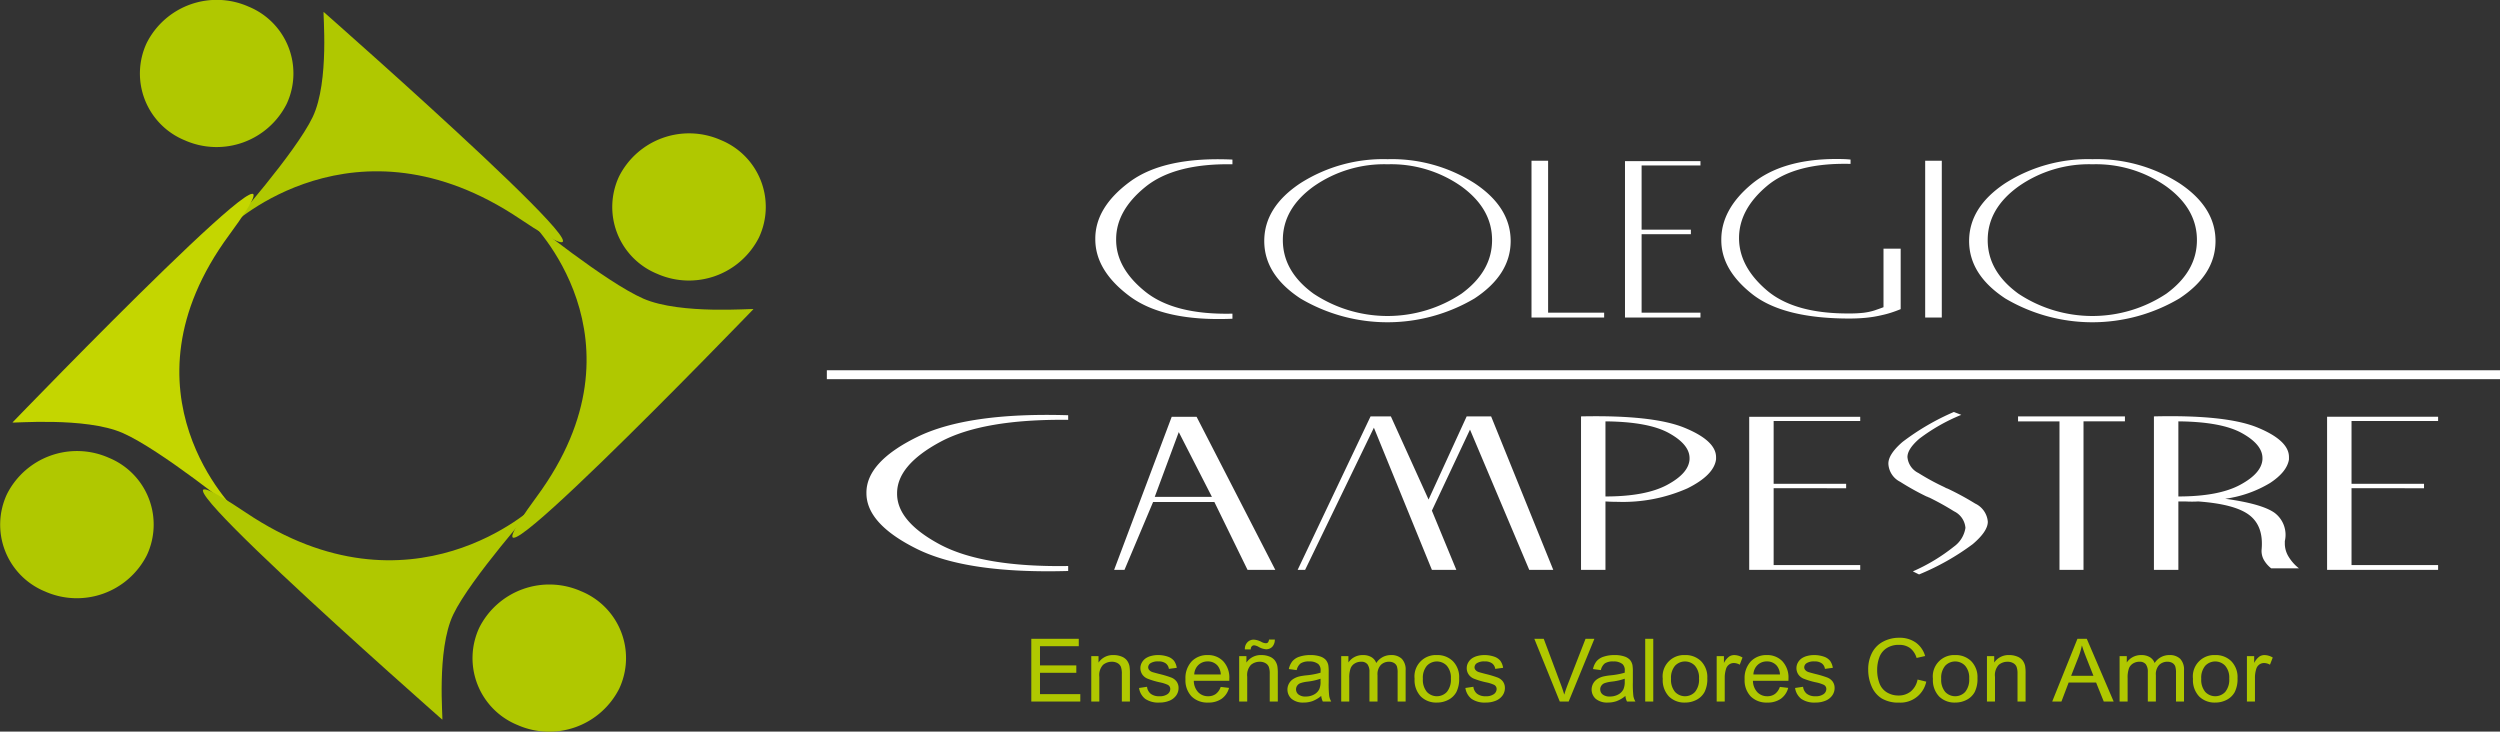<svg id="Layer_1" data-name="Layer 1" xmlns="http://www.w3.org/2000/svg" width="366.082" height="107.128" viewBox="0 0 366.082 107.128"><rect x="0" y="0" width="366.082" height="107.128" fill="#333333" stroke="none"/><defs><style>.cls-1{fill:#fff;}.cls-2,.cls-3{fill:#b0c800;}.cls-3,.cls-4{fill-rule:evenodd;}.cls-4{fill:#c4d600;}</style></defs><title>img-logo</title><path class="cls-1" d="M613.374,209.499v0.673q-12.496-.141-18.774,3.254-6.278,3.394-6.278,7.49-0.061,4.096,6.217,7.476,6.279,3.38,18.835,3.184v0.729q-14.801.421-22.171-3.24-7.37-3.661-7.37-8.15V220.833q0-4.489,7.4-8.136,7.401-3.647,22.141-3.198h0Zm15.165,0.224h3.639l11.526,22.415h-4.065l-4.853-9.931h-8.978l-4.186,9.931h-1.517l8.432-22.415h0Zm1.031,2.244L626.052,221.45h8.371l-4.853-9.482h0Zm17.409,20.17,10.677-22.471h2.972l5.52,12.175,5.581-12.175h3.579l9.099,22.471H680.889l-8.674-20.535-5.581,11.867,3.579,8.668h-3.579l-8.492-20.816-10.07,20.816h-1.092ZM688.472,209.667q10.554-.224,15.165,1.669,4.61,1.893,4.61,4.306v0.309q-0.303,2.329-4.216,4.264a23.369,23.369,0,0,1-10.221,1.964q-0.425,0-.849-0.014-0.425-.014-0.91-0.042v10.015H688.472V209.667h0Zm3.579,0.729v10.997q5.884,0,9.039-1.698,3.153-1.697,3.275-3.744v-0.169q0-1.992-3.003-3.661-3.003-1.669-9.312-1.725h0Zm21.049-.673h16.256v0.618H716.679v9.201h10.616v0.645H716.679v11.249h12.678v0.701H713.1V209.723h0Zm29.966-.702,1.092,0.421a26.897,26.897,0,0,0-6.127,3.479q-1.759,1.515-1.759,2.693a2.859,2.859,0,0,0,1.607,2.343,34.228,34.228,0,0,0,3.67,2.006c0.081,0.038.172,0.084,0.273,0.14a1.744,1.744,0,0,0,.334.14,40.939,40.939,0,0,1,4.034,2.189,3.225,3.225,0,0,1,1.85,2.665q0,1.402-2.214,3.282a35.949,35.949,0,0,1-7.855,4.433l-0.91-.449a26.857,26.857,0,0,0,6.005-3.619,4.149,4.149,0,0,0,1.698-2.749,2.946,2.946,0,0,0-1.667-2.427,39.263,39.263,0,0,0-3.67-2.034,0.539,0.539,0,0,1-.182-0.07,0.538,0.538,0,0,0-.182-0.07,38.408,38.408,0,0,1-3.852-2.146,3.127,3.127,0,0,1-1.729-2.595q-0.061-1.402,2.062-3.24a35.62,35.62,0,0,1,7.522-4.391h0Zm9.402,0.646h15.65v0.729h-6.065v21.741h-3.518V210.397H752.468v-0.729h0Zm26.387,12.456q-0.424.028-.91,0.028-0.486,0-.971-0.028h-1.031v10.015h-3.579V209.667q10.615-.252,15.195,1.641,4.58,1.894,4.58,4.306v0.364q-0.304,1.824-2.76,3.436a17.243,17.243,0,0,1-6.581,2.315q5.338,0.73,7.218,2.048a4.028,4.028,0,0,1,1.517,4.152v0.393a3.665,3.665,0,0,0,.546,1.88,6.397,6.397,0,0,0,1.516,1.711h-4.064a4.284,4.284,0,0,1-1.062-1.22,2.689,2.689,0,0,1-.334-1.557q0.304-3.394-1.789-5.007-2.092-1.613-7.491-2.006h0Zm-2.912-11.727v10.997q5.884,0,9.038-1.698,3.154-1.697,3.276-3.744v-0.169q0-1.992-3.003-3.661-3.003-1.669-9.312-1.725h0Zm21.777-.673h16.257v0.618H801.3v9.201h10.615v0.645H801.3v11.249h12.678v0.701H797.72V209.723Z" transform="translate(-456.959 -148.694)"/><path class="cls-1" d="M763.363,172.75a17.998,17.998,0,0,0-10.845,3.253q-4.494,3.254-4.494,7.84,0,4.587,4.494,7.855a19.596,19.596,0,0,0,21.669,0q4.474-3.268,4.474-7.855t-4.474-7.84a17.905,17.905,0,0,0-10.824-3.253h0Zm0-.745a22.502,22.502,0,0,1,12.722,3.512q5.299,3.511,5.298,8.47,0,4.931-5.298,8.414a25.05,25.05,0,0,1-25.484,0q-5.299-3.483-5.299-8.414,0-4.959,5.299-8.47a22.575,22.575,0,0,1,12.763-3.512h0Zm-24.495.229H741.302v22.962h-2.434v-22.962h0Zm-10.927-.172v0.631q-8.165-.2-12.247,3.239-4.082,3.44-4.083,7.625,0,4.157,4.041,7.626,4.042,3.469,12.123,3.411a17.561,17.561,0,0,0,2.062-.1,8.973,8.973,0,0,0,1.567-.33c0.22-.076.44-0.153,0.66-0.229q0.33-.114.701-0.258V185.105H735.281V193.963q-0.701.287-1.361,0.501a13.493,13.493,0,0,1-1.319.358,17.348,17.348,0,0,1-2.371.401q-1.176.116-2.454,0.115-9.69,0-14.226-3.569-4.536-3.569-4.536-7.897v-0.172q0.041-4.386,4.433-8.041,4.391-3.655,12.35-3.684,0.536,0,1.073.015,0.536,0.014,1.072.071h0Zm-33.03.23h11.051v0.631H697.344v9.402h7.216v0.659H697.344v11.495h8.618v0.716H694.911V172.291h0Zm-13.691-.058h2.433v22.245h8.206v0.716H681.221v-22.962h0Zm-21.071.516a17.996,17.996,0,0,0-10.845,3.253q-4.495,3.254-4.495,7.84,0,4.587,4.495,7.855a19.595,19.595,0,0,0,21.669,0q4.474-3.268,4.474-7.855,0-4.586-4.474-7.84a17.904,17.904,0,0,0-10.824-3.253h0Zm0-.745a22.5,22.5,0,0,1,12.721,3.512q5.299,3.511,5.299,8.47,0,4.931-5.299,8.414a25.05,25.05,0,0,1-25.484,0q-5.299-3.483-5.299-8.414,0-4.959,5.299-8.47a22.575,22.575,0,0,1,12.763-3.512h0Zm-22.721.057v0.688q-8.495-.144-12.762,3.325-4.268,3.468-4.268,7.654-0.041,4.185,4.227,7.639,4.267,3.454,12.804,3.254v0.745q-10.062.429-15.072-3.311-5.01-3.741-5.01-8.328v-0.086q0-4.586,5.031-8.313T637.428,172.062Z" transform="translate(-456.959 -148.694)"/><rect class="cls-1" x="121.077" y="54.218" width="245.005" height="1.306"/><path class="cls-2" d="M607.975,251.422v-9.184H614.926v1.084h-5.679v2.811h5.319v1.078h-5.319v3.126h5.903v1.084h-7.175Zm8.782,0v-6.652h1.061v0.945a2.539,2.539,0,0,1,2.216-1.097,3.038,3.038,0,0,1,1.157.216,1.806,1.806,0,0,1,.79.569,2.119,2.119,0,0,1,.369.832,6.327,6.327,0,0,1,.065,1.097v4.091h-1.182v-4.048a2.924,2.924,0,0,0-.137-1.03,1.1,1.1,0,0,0-.488-0.544,1.608,1.608,0,0,0-.824-0.205,1.977,1.977,0,0,0-1.303.457,2.195,2.195,0,0,0-.546,1.736v3.633h-1.18Zm6.998-1.986,1.166-.175a1.539,1.539,0,0,0,.548,1.028,1.967,1.967,0,0,0,1.256.357,1.916,1.916,0,0,0,1.207-.316,0.937,0.937,0,0,0,.394-0.742,0.679,0.679,0,0,0-.349-0.603,5.244,5.244,0,0,0-1.207-.38,11.31,11.31,0,0,1-1.8-.543,1.723,1.723,0,0,1-.761-0.633,1.671,1.671,0,0,1-.045-1.715,1.838,1.838,0,0,1,.58-0.631,2.524,2.524,0,0,1,.75-0.329,3.745,3.745,0,0,1,1.021-.135,4.234,4.234,0,0,1,1.439.226,1.957,1.957,0,0,1,.916.61,2.329,2.329,0,0,1,.405,1.031l-1.153.152a1.202,1.202,0,0,0-.457-0.802,1.719,1.719,0,0,0-1.066-.289,1.993,1.993,0,0,0-1.16.257,0.739,0.739,0,0,0-.349.6,0.607,0.607,0,0,0,.146.396,1.049,1.049,0,0,0,.452.301c0.119,0.04.466,0.137,1.043,0.286a14.747,14.747,0,0,1,1.746.524,1.751,1.751,0,0,1,.779.592,1.595,1.595,0,0,1,.282.965,1.847,1.847,0,0,1-.345,1.063,2.221,2.221,0,0,1-.994.77,3.758,3.758,0,0,1-1.469.271,3.388,3.388,0,0,1-2.071-.539,2.47,2.47,0,0,1-.907-1.597h0Zm11.955-.156,1.22,0.143a2.84,2.84,0,0,1-1.068,1.587,3.339,3.339,0,0,1-1.995.562,3.265,3.265,0,0,1-2.422-.898,3.411,3.411,0,0,1-.895-2.521,3.578,3.578,0,0,1,.904-2.607,3.14,3.14,0,0,1,2.349-.928,3.044,3.044,0,0,1,2.281.909,3.505,3.505,0,0,1,.887,2.555q0,0.102-.007.301h-5.194a2.478,2.478,0,0,0,.649,1.679,1.973,1.973,0,0,0,1.455.584,1.863,1.863,0,0,0,1.108-.327,2.144,2.144,0,0,0,.728-1.039h0Zm-3.875-1.824h3.888a2.182,2.182,0,0,0-.445-1.257,1.847,1.847,0,0,0-1.462-.652,1.925,1.925,0,0,0-1.368.52,2.018,2.018,0,0,0-.613,1.39h0Zm6.579,3.966v-6.652h1.061v0.945a2.54,2.54,0,0,1,2.216-1.097,3.038,3.038,0,0,1,1.157.216,1.806,1.806,0,0,1,.79.569,2.123,2.123,0,0,1,.369.832,6.349,6.349,0,0,1,.065,1.097v4.091h-1.182v-4.048a2.927,2.927,0,0,0-.137-1.03,1.101,1.101,0,0,0-.488-0.544,1.609,1.609,0,0,0-.824-0.205,1.978,1.978,0,0,0-1.303.457,2.195,2.195,0,0,0-.546,1.736v3.633H638.414Zm0.833-7.636a1.397,1.397,0,0,1,.374-1.041,1.266,1.266,0,0,1,.956-0.387,2.766,2.766,0,0,1,1.108.338,1.523,1.523,0,0,0,.618.188,0.44,0.44,0,0,0,.32-0.109,0.778,0.778,0,0,0,.159-0.437h0.851a1.511,1.511,0,0,1-.376,1.072,1.235,1.235,0,0,1-.909.357,2.565,2.565,0,0,1-1.088-.35,1.688,1.688,0,0,0-.642-0.227,0.465,0.465,0,0,0-.361.152,0.598,0.598,0,0,0-.139.445h-0.871Zm11.182,6.815a4.505,4.505,0,0,1-1.263.752,3.833,3.833,0,0,1-1.303.218,2.61,2.61,0,0,1-1.764-.534,1.83,1.83,0,0,1-.383-2.262,1.866,1.866,0,0,1,.609-0.648,2.952,2.952,0,0,1,.851-0.37,8.757,8.757,0,0,1,1.048-.169,11.129,11.129,0,0,0,2.107-.389c0.004-.154.007-0.252,0.007-0.293a1.204,1.204,0,0,0-.336-0.971,2.024,2.024,0,0,0-1.343-.383,2.169,2.169,0,0,0-1.232.278,1.695,1.695,0,0,0-.587.988l-1.153-.152a2.68,2.68,0,0,1,.517-1.142,2.27,2.27,0,0,1,1.043-.671,4.86,4.86,0,0,1,1.58-.235,4.377,4.377,0,0,1,1.449.201,1.944,1.944,0,0,1,.822.504,1.76,1.76,0,0,1,.367.768,6.214,6.214,0,0,1,.058,1.039v1.503a14.905,14.905,0,0,0,.076,1.989,2.427,2.427,0,0,0,.298.8h-1.233a2.302,2.302,0,0,1-.235-0.821h0Zm-0.098-2.519a8.965,8.965,0,0,1-1.928.427,4.616,4.616,0,0,0-1.03.225,0.996,0.996,0,0,0-.466.368,0.926,0.926,0,0,0-.166.535,0.948,0.948,0,0,0,.358.752,1.594,1.594,0,0,0,1.046.299,2.519,2.519,0,0,0,1.213-.284,1.798,1.798,0,0,0,.781-0.78,2.599,2.599,0,0,0,.19-1.127v-0.414h0Zm3.024,3.34v-6.652h1.054v0.932a2.434,2.434,0,0,1,.873-0.785,2.539,2.539,0,0,1,1.24-.299,2.363,2.363,0,0,1,1.267.308,1.643,1.643,0,0,1,.698.857,2.534,2.534,0,0,1,2.151-1.165,2.177,2.177,0,0,1,1.594.549,2.274,2.274,0,0,1,.558,1.687v4.567H661.618v-4.191a2.987,2.987,0,0,0-.114-0.975,0.983,0.983,0,0,0-.416-0.479,1.366,1.366,0,0,0-.71-0.182,1.687,1.687,0,0,0-1.22.468,1.996,1.996,0,0,0-.486,1.492v3.866h-1.18v-4.321a1.84,1.84,0,0,0-.289-1.129,1.117,1.117,0,0,0-.945-0.376,1.757,1.757,0,0,0-.92.252,1.426,1.426,0,0,0-.613.731,3.943,3.943,0,0,0-.191,1.392v3.451h-1.18Zm10.748-3.327a3.12,3.12,0,0,1,3.266-3.477,3.196,3.196,0,0,1,2.348.9,3.323,3.323,0,0,1,.911,2.483,4.23,4.23,0,0,1-.403,2.021,2.789,2.789,0,0,1-1.173,1.144,3.544,3.544,0,0,1-1.683.406,3.206,3.206,0,0,1-2.364-.896,3.474,3.474,0,0,1-.902-2.581h0Zm1.213,0a2.743,2.743,0,0,0,.584,1.914,2.003,2.003,0,0,0,2.933-.002,2.818,2.818,0,0,0,.582-1.948,2.664,2.664,0,0,0-.587-1.871,2.007,2.007,0,0,0-2.928-.002,2.73,2.73,0,0,0-.584,1.909h0Zm6.226,1.341,1.167-.175a1.539,1.539,0,0,0,.548,1.028,1.968,1.968,0,0,0,1.256.357,1.917,1.917,0,0,0,1.207-.316,0.937,0.937,0,0,0,.394-0.742,0.679,0.679,0,0,0-.349-0.603,5.246,5.246,0,0,0-1.207-.38,11.312,11.312,0,0,1-1.8-.543,1.723,1.723,0,0,1-.761-0.633,1.623,1.623,0,0,1-.26-0.892,1.639,1.639,0,0,1,.215-0.823,1.837,1.837,0,0,1,.58-0.631,2.522,2.522,0,0,1,.75-0.329,3.745,3.745,0,0,1,1.021-.135,4.233,4.233,0,0,1,1.439.226,1.956,1.956,0,0,1,.916.61,2.327,2.327,0,0,1,.405,1.031l-1.153.152a1.203,1.203,0,0,0-.457-0.802,1.719,1.719,0,0,0-1.066-.289,1.994,1.994,0,0,0-1.16.257,0.739,0.739,0,0,0-.349.6,0.608,0.608,0,0,0,.146.396,1.049,1.049,0,0,0,.452.301c0.119,0.04.466,0.137,1.043,0.286a14.763,14.763,0,0,1,1.746.524,1.751,1.751,0,0,1,.779.592,1.594,1.594,0,0,1,.282.965,1.847,1.847,0,0,1-.345,1.063,2.221,2.221,0,0,1-.994.77,3.758,3.758,0,0,1-1.469.271,3.388,3.388,0,0,1-2.071-.539,2.47,2.47,0,0,1-.907-1.597h0Zm13.817,1.986-3.725-9.184h1.379l2.498,6.671c0.202,0.535.37,1.037,0.504,1.503q0.225-.751.52-1.503l2.597-6.671h1.298l-3.766,9.184h-1.305Zm9.611-.821a2.3,2.3,0,0,0,.235.821h1.233a2.429,2.429,0,0,1-.298-0.8,14.913,14.913,0,0,1-.076-1.989v-1.503a6.249,6.249,0,0,0-.058-1.039,1.761,1.761,0,0,0-.367-0.768,1.943,1.943,0,0,0-.822-0.504,4.374,4.374,0,0,0-1.448-.201,4.858,4.858,0,0,0-1.581.235,2.269,2.269,0,0,0-1.043.671,2.682,2.682,0,0,0-.517,1.142l1.153,0.152a1.696,1.696,0,0,1,.587-0.988,2.168,2.168,0,0,1,1.231-.278,2.024,2.024,0,0,1,1.343.383,1.205,1.205,0,0,1,.336.971c0,0.041-.002.139-0.007,0.293a11.126,11.126,0,0,1-2.106.389,8.747,8.747,0,0,0-1.048.169,2.953,2.953,0,0,0-.851.37,1.863,1.863,0,0,0-.609.648,1.829,1.829,0,0,0,.383,2.262,2.609,2.609,0,0,0,1.764.534,3.833,3.833,0,0,0,1.303-.218,4.506,4.506,0,0,0,1.262-.752h0Zm-0.098-2.519v0.414a2.601,2.601,0,0,1-.19,1.127,1.801,1.801,0,0,1-.781.78,2.521,2.521,0,0,1-1.213.284,1.593,1.593,0,0,1-1.046-.299,0.947,0.947,0,0,1-.358-0.752,0.925,0.925,0,0,1,.166-0.535,0.995,0.995,0,0,1,.466-0.368,4.617,4.617,0,0,1,1.03-.225,8.962,8.962,0,0,0,1.927-.427h0Zm2.998,3.34v-9.184h1.18v9.184h-1.18Zm2.57-3.327a3.12,3.12,0,0,1,3.266-3.477,3.196,3.196,0,0,1,2.349.9,3.323,3.323,0,0,1,.911,2.483,4.23,4.23,0,0,1-.403,2.021,2.79,2.79,0,0,1-1.173,1.144,3.544,3.544,0,0,1-1.684.406,3.205,3.205,0,0,1-2.364-.896,3.475,3.475,0,0,1-.902-2.581h0Zm1.213,0a2.74,2.74,0,0,0,.584,1.914,2.002,2.002,0,0,0,2.932-.002,2.819,2.819,0,0,0,.582-1.948,2.666,2.666,0,0,0-.587-1.871,2.007,2.007,0,0,0-2.928-.002,2.727,2.727,0,0,0-.584,1.909h0Zm6.684,3.327v-6.652h1.061v1.007a2.768,2.768,0,0,1,.752-0.933,1.358,1.358,0,0,1,.757-0.226,2.387,2.387,0,0,1,1.213.363l-0.407,1.048a1.715,1.715,0,0,0-.864-0.246,1.161,1.161,0,0,0-.696.223,1.209,1.209,0,0,0-.439.618,4.169,4.169,0,0,0-.197,1.315v3.483h-1.18Zm9.253-2.142,1.22,0.143a2.838,2.838,0,0,1-1.068,1.587,3.338,3.338,0,0,1-1.995.562,3.264,3.264,0,0,1-2.422-.898,3.41,3.41,0,0,1-.896-2.521,3.578,3.578,0,0,1,.904-2.607,3.14,3.14,0,0,1,2.349-.928,3.045,3.045,0,0,1,2.281.909,3.507,3.507,0,0,1,.886,2.555c0,0.068-.002.168-0.007,0.301h-5.194a2.478,2.478,0,0,0,.649,1.679,1.975,1.975,0,0,0,1.455.584,1.862,1.862,0,0,0,1.108-.327,2.144,2.144,0,0,0,.728-1.039h0Zm-3.875-1.824h3.889a2.185,2.185,0,0,0-.446-1.257,1.847,1.847,0,0,0-1.462-.652,1.925,1.925,0,0,0-1.368.52,2.017,2.017,0,0,0-.613,1.39h0Zm6.107,1.98,1.166-.175a1.539,1.539,0,0,0,.549,1.028,1.966,1.966,0,0,0,1.256.357,1.917,1.917,0,0,0,1.207-.316,0.937,0.937,0,0,0,.394-0.742,0.679,0.679,0,0,0-.349-0.603,5.242,5.242,0,0,0-1.207-.38,11.329,11.329,0,0,1-1.8-.543,1.727,1.727,0,0,1-.761-0.633,1.673,1.673,0,0,1-.045-1.715,1.838,1.838,0,0,1,.58-0.631,2.513,2.513,0,0,1,.75-0.329,3.746,3.746,0,0,1,1.021-.135,4.231,4.231,0,0,1,1.439.226,1.955,1.955,0,0,1,.916.61,2.323,2.323,0,0,1,.405,1.031l-1.153.152a1.203,1.203,0,0,0-.457-0.802,1.719,1.719,0,0,0-1.066-.289,1.994,1.994,0,0,0-1.16.257,0.739,0.739,0,0,0-.349.6,0.61,0.61,0,0,0,.145.396,1.053,1.053,0,0,0,.452.301c0.119,0.04.465,0.137,1.043,0.286a14.75,14.75,0,0,1,1.746.524,1.752,1.752,0,0,1,.779.592,1.595,1.595,0,0,1,.282.965,1.85,1.85,0,0,1-.345,1.063,2.219,2.219,0,0,1-.994.77,3.757,3.757,0,0,1-1.469.271,3.389,3.389,0,0,1-2.071-.539,2.47,2.47,0,0,1-.907-1.597h0Zm17.93-1.234,1.274,0.308a3.861,3.861,0,0,1-3.983,3.069,4.739,4.739,0,0,1-2.527-.603,3.827,3.827,0,0,1-1.482-1.751,6.033,6.033,0,0,1-.508-2.463,5.205,5.205,0,0,1,.573-2.502,3.836,3.836,0,0,1,1.634-1.623,4.937,4.937,0,0,1,2.331-.554,4.069,4.069,0,0,1,2.427.701,3.639,3.639,0,0,1,1.37,1.974l-1.251.282a2.831,2.831,0,0,0-.972-1.46,2.662,2.662,0,0,0-1.601-.457,3.218,3.218,0,0,0-1.851.506,2.682,2.682,0,0,0-1.046,1.365,5.247,5.247,0,0,0-.302,1.762,5.402,5.402,0,0,0,.356,2.046,2.582,2.582,0,0,0,1.113,1.306,3.227,3.227,0,0,0,1.634.432,2.824,2.824,0,0,0,1.809-.588,2.984,2.984,0,0,0,1.003-1.749h0Zm2.25-.107a3.12,3.12,0,0,1,3.266-3.477,3.195,3.195,0,0,1,2.348.9,3.323,3.323,0,0,1,.911,2.483,4.227,4.227,0,0,1-.403,2.021,2.787,2.787,0,0,1-1.173,1.144,3.543,3.543,0,0,1-1.683.406,3.205,3.205,0,0,1-2.364-.896,3.474,3.474,0,0,1-.902-2.581h0Zm1.213,0a2.741,2.741,0,0,0,.584,1.914,2.002,2.002,0,0,0,2.932-.002,2.818,2.818,0,0,0,.582-1.948,2.665,2.665,0,0,0-.587-1.871,2.007,2.007,0,0,0-2.928-.002,2.728,2.728,0,0,0-.584,1.909h0Zm6.698,3.327v-6.652h1.061v0.945a2.54,2.54,0,0,1,2.216-1.097,3.038,3.038,0,0,1,1.157.216,1.806,1.806,0,0,1,.79.569,2.118,2.118,0,0,1,.369.832,6.357,6.357,0,0,1,.065,1.097v4.091h-1.182v-4.048a2.924,2.924,0,0,0-.137-1.03,1.101,1.101,0,0,0-.488-0.544,1.61,1.61,0,0,0-.824-0.205,1.978,1.978,0,0,0-1.303.457,2.196,2.196,0,0,0-.546,1.736v3.633h-1.18Zm9.555,0,3.694-9.184h1.37l3.936,9.184h-1.451l-1.121-2.782h-4.021l-1.054,2.782h-1.352Zm2.774-3.772h3.262l-1.005-2.542q-0.457-1.158-.68-1.905a11.319,11.319,0,0,1-.52,1.755l-1.057,2.692h0Zm7.092,3.772v-6.652h1.054v0.932a2.438,2.438,0,0,1,.873-0.785,2.538,2.538,0,0,1,1.24-.299,2.363,2.363,0,0,1,1.267.308,1.642,1.642,0,0,1,.698.857,2.534,2.534,0,0,1,2.152-1.165,2.177,2.177,0,0,1,1.594.549,2.274,2.274,0,0,1,.557,1.687v4.567H775.595v-4.191a2.986,2.986,0,0,0-.114-0.975,0.982,0.982,0,0,0-.416-0.479,1.366,1.366,0,0,0-.71-0.182,1.686,1.686,0,0,0-1.22.468,1.996,1.996,0,0,0-.486,1.492v3.866h-1.18v-4.321a1.84,1.84,0,0,0-.289-1.129,1.117,1.117,0,0,0-.945-0.376,1.757,1.757,0,0,0-.92.252,1.426,1.426,0,0,0-.613.731,3.955,3.955,0,0,0-.19,1.392v3.451h-1.179Zm10.748-3.327a3.12,3.12,0,0,1,3.266-3.477,3.196,3.196,0,0,1,2.348.9,3.323,3.323,0,0,1,.911,2.483,4.231,4.231,0,0,1-.403,2.021,2.788,2.788,0,0,1-1.173,1.144,3.544,3.544,0,0,1-1.683.406,3.206,3.206,0,0,1-2.364-.896,3.475,3.475,0,0,1-.902-2.581h0Zm1.213,0a2.741,2.741,0,0,0,.584,1.914,2.003,2.003,0,0,0,2.932-.002,2.819,2.819,0,0,0,.582-1.948,2.666,2.666,0,0,0-.587-1.871,2.007,2.007,0,0,0-2.928-.002,2.728,2.728,0,0,0-.584,1.909h0Zm6.685,3.327v-6.652h1.061v1.007a2.77,2.77,0,0,1,.752-0.933,1.36,1.36,0,0,1,.757-0.226,2.388,2.388,0,0,1,1.213.363l-0.407,1.048a1.718,1.718,0,0,0-.865-0.246,1.162,1.162,0,0,0-.696.223,1.21,1.21,0,0,0-.439.618,4.172,4.172,0,0,0-.197,1.315v3.483h-1.18Z" transform="translate(-456.959 -148.694)"/><path class="cls-3" d="M478.445,154.978a11.487,11.487,0,0,1,14.926-5.308,10.564,10.564,0,0,1,5.557,14.256,11.488,11.488,0,0,1-14.925,5.308A10.564,10.564,0,0,1,478.445,154.978Z" transform="translate(-456.959 -148.694)"/><path class="cls-3" d="M463.539,235.299a10.564,10.564,0,0,1-5.557-14.256,11.487,11.487,0,0,1,14.926-5.308,10.564,10.564,0,0,1,5.557,14.256A11.487,11.487,0,0,1,463.539,235.299Z" transform="translate(-456.959 -148.694)"/><path class="cls-3" d="M547.632,249.537a11.487,11.487,0,0,1-14.925,5.307,10.563,10.563,0,0,1-5.557-14.256,11.487,11.487,0,0,1,14.925-5.308A10.564,10.564,0,0,1,547.632,249.537Z" transform="translate(-456.959 -148.694)"/><path class="cls-3" d="M562.538,169.216a10.563,10.563,0,0,1,5.557,14.256,11.487,11.487,0,0,1-14.926,5.308,10.563,10.563,0,0,1-5.556-14.256A11.487,11.487,0,0,1,562.538,169.216Z" transform="translate(-456.959 -148.694)"/><path class="cls-3" d="M502.742,165.841c2.512-5.245,1.458-15.545,1.611-15.4,0.154,0.144,52.886,46.504,28.707,30.283s-42.322,1.052-42.322,1.052S500.231,171.086,502.742,165.841Z" transform="translate(-456.959 -148.694)"/><path class="cls-4" d="M474.912,212.092c-5.491-2.399-16.274-1.392-16.123-1.539s48.688-50.513,31.705-27.419c-16.983,23.094,1.102,40.423,1.102,40.423S480.403,214.491,474.912,212.092Z" transform="translate(-456.959 -148.694)"/><path class="cls-3" d="M523.334,238.673C520.823,243.918,521.877,254.218,521.723,254.074c-0.154-.144-52.885-46.504-28.706-30.283,24.179,16.221,42.321-1.052,42.321-1.052S525.846,233.429,523.334,238.673Z" transform="translate(-456.959 -148.694)"/><path class="cls-3" d="M551.164,192.423c5.492,2.399,16.275,1.393,16.124,1.539-0.151.147-48.688,50.513-31.706,27.419,16.983-23.094-1.101-40.423-1.101-40.423S545.674,190.024,551.164,192.423Z" transform="translate(-456.959 -148.694)"/></svg>